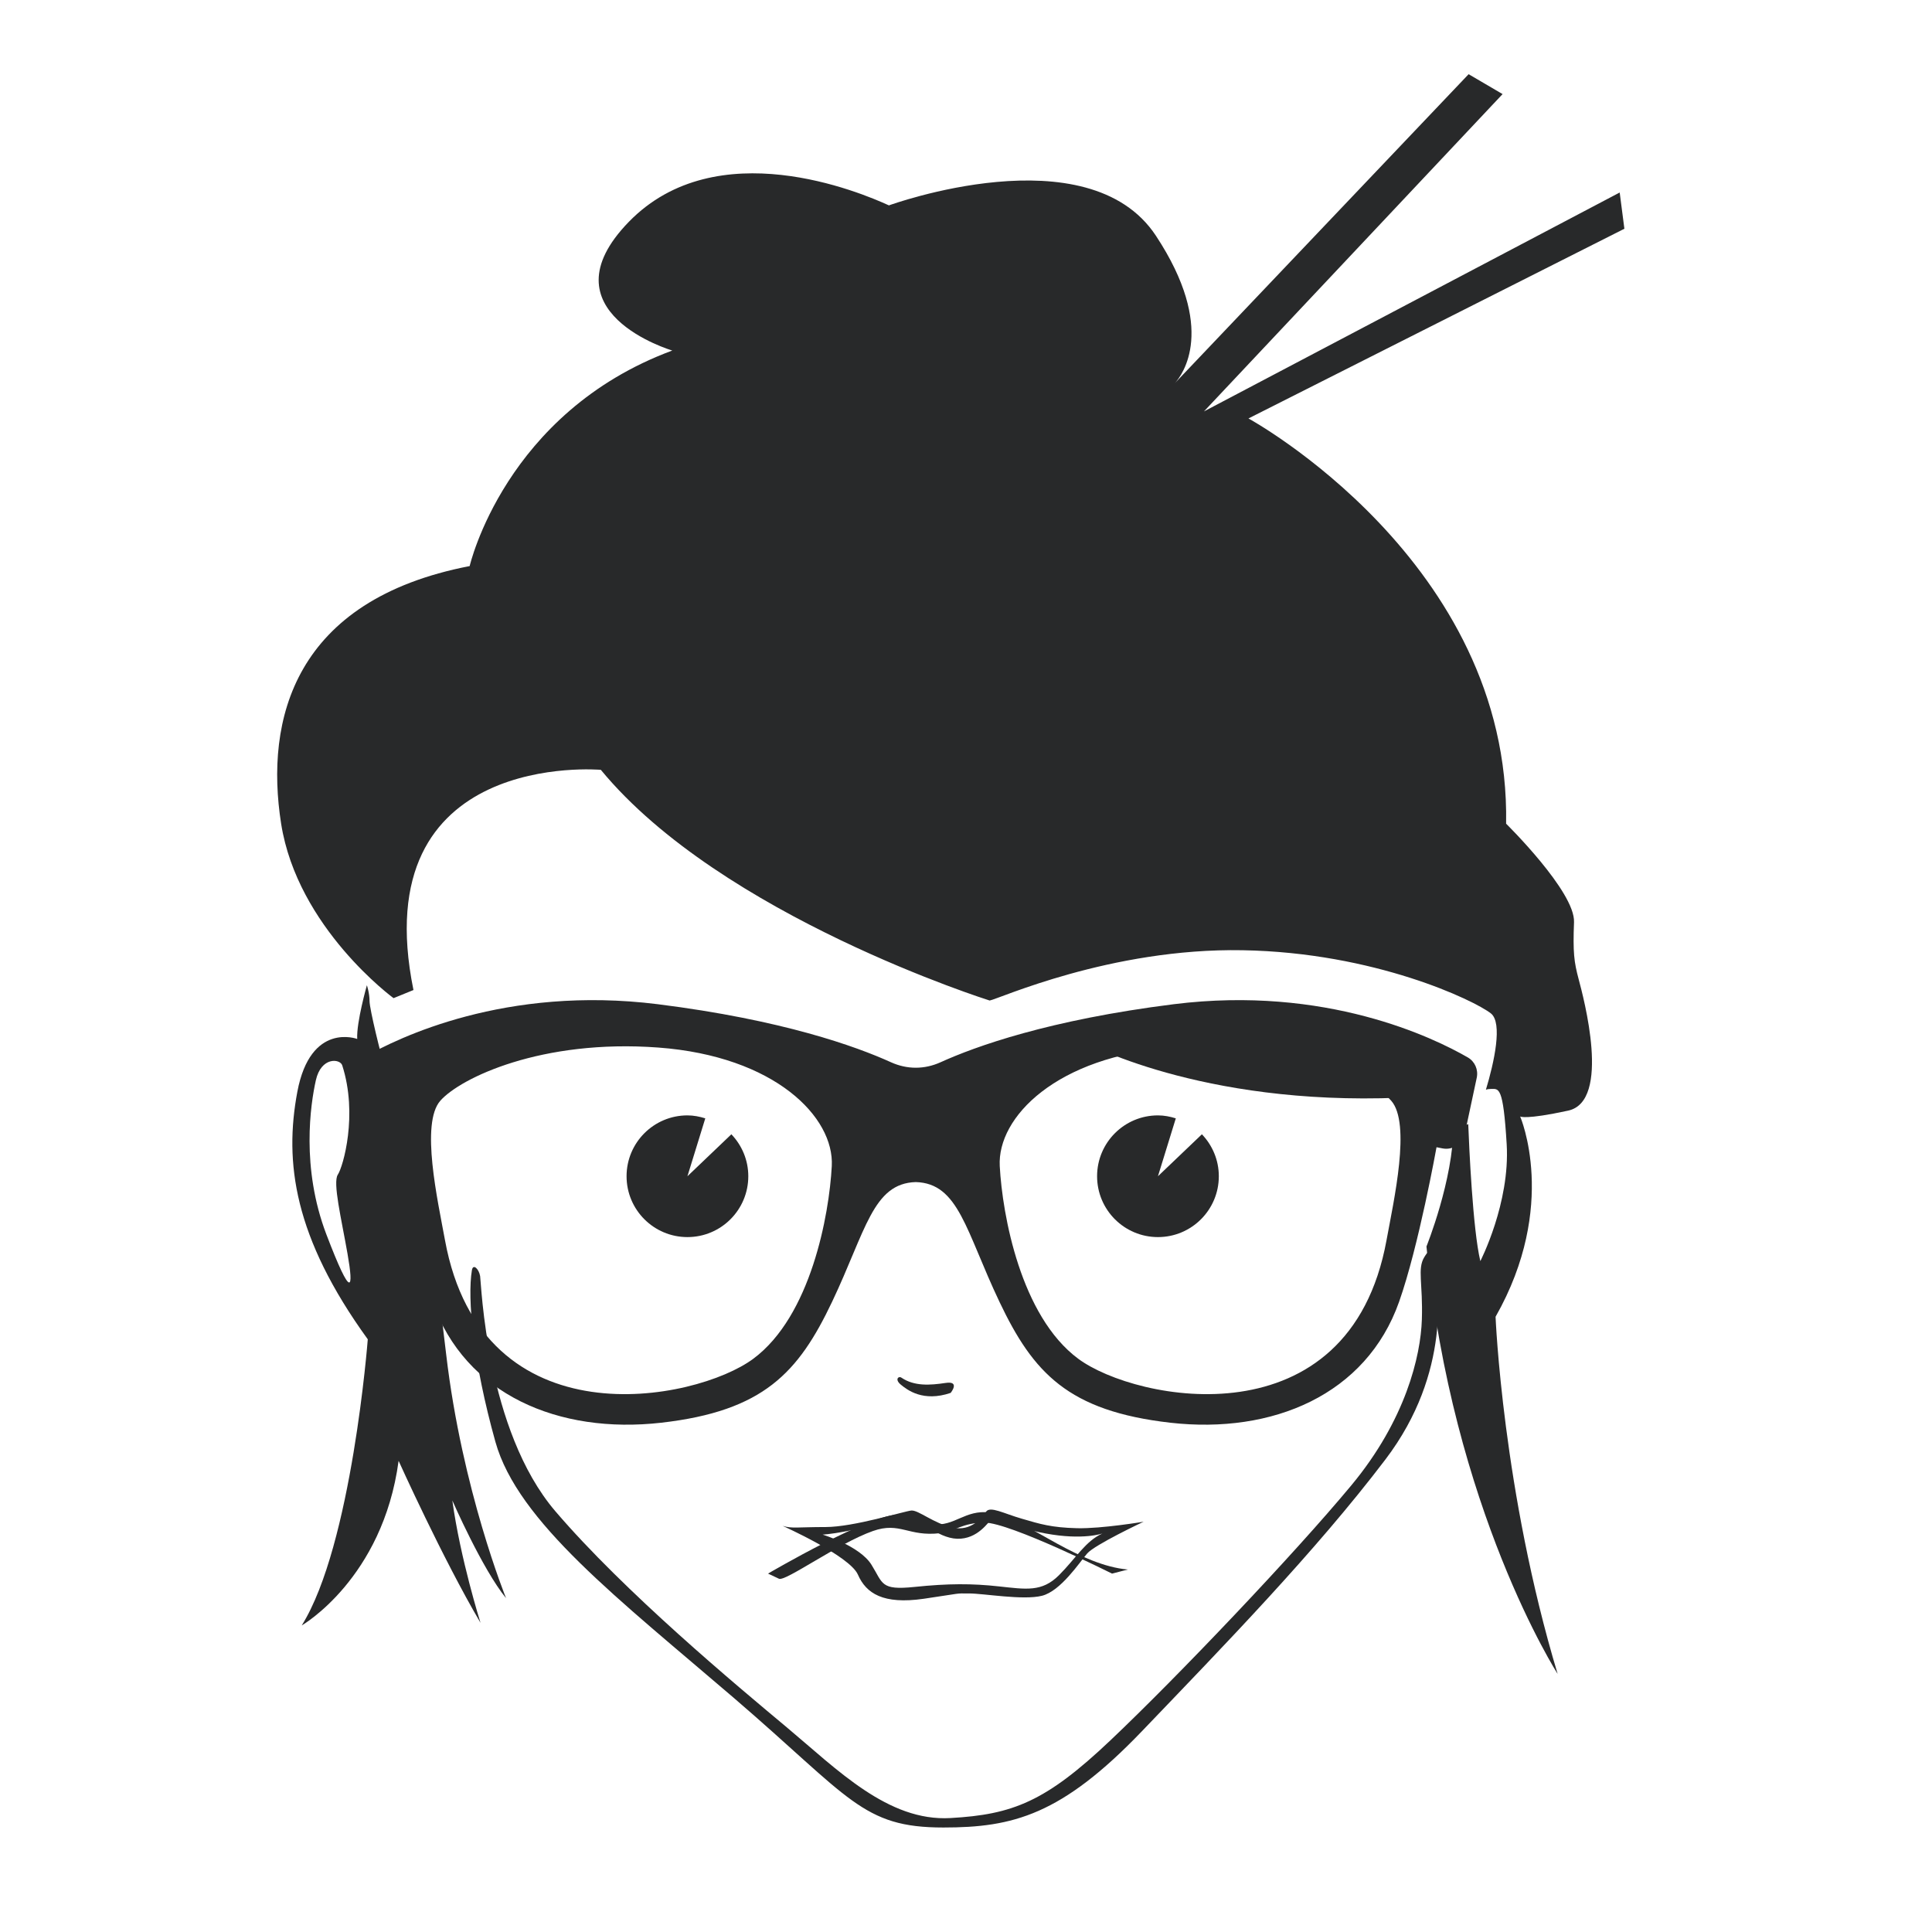 <?xml version="1.0" encoding="UTF-8" standalone="no"?> <svg xmlns:dc="http://purl.org/dc/elements/1.1/" xmlns:cc="http://creativecommons.org/ns#" xmlns:rdf="http://www.w3.org/1999/02/22-rdf-syntax-ns#" xmlns:svg="http://www.w3.org/2000/svg" xmlns="http://www.w3.org/2000/svg" id="svg2334" viewBox="0 0 512 512" height="512mm" width="512mm"> <defs id="defs2328"></defs>  <g transform="translate(0,215)" id="layer1"> <g style="stroke-width:0.167" id="g3123" transform="matrix(2.116,0,0,-2.116,-982.121,4081.522)"> <g style="stroke-width:0.167" transform="scale(0.117)" id="g320"> <path id="path322" style="fill:#28292a;fill-opacity:1;fill-rule:nonzero;stroke:none;stroke-width:0.167" d="m 5126.61,16239.8 c 0,0 124.13,-68.9 338.54,-60.2 0,0 10.03,28.9 -23.82,47.7 -33.86,18.8 -160.49,72.7 -314.72,12.5"></path> </g> <g style="stroke-width:0.167" transform="scale(0.124)" id="g324"> <path id="path326" style="fill:#28292a;fill-opacity:1;fill-rule:nonzero;stroke:none;stroke-width:0.167" d="m 5332.84,15443.6 c 1.18,30.8 -68.59,99.4 -68.59,99.4 4.72,264.9 -260.23,409.3 -260.23,409.3 l 379.69,191.6 -4.74,36.6 -419.9,-221.1 301.62,320.5 -34.3,20.1 -296.64,-312 c 7.56,8.4 42.64,55 -19.17,148.8 -68.6,104.1 -269.69,30.7 -269.69,30.7 -28.39,13 -173.87,74.5 -262.58,-16.5 -88.72,-91.1 43.77,-130.1 43.77,-130.1 -169.15,-62.7 -204.64,-217.7 -204.64,-217.7 -177.42,-34.3 -206.99,-154.9 -190.43,-260.2 16.57,-105.3 113.55,-176.2 113.55,-176.2 l 20.11,8.2 c -49.68,243.7 189.25,222.4 189.25,222.4 121.83,-147.9 392.7,-233 392.7,-233 8.27,1.2 121.83,53.2 255.49,50.8 133.66,-2.3 234.2,-50.8 250.75,-63.8 12.12,-9.5 3.34,-49.4 -5.02,-77.1 1.32,0.5 2.94,0.8 5.02,0.8 7.99,0 12.42,3.5 15.97,-55.9 3.56,-59.4 -26.61,-118 -26.61,-118 -7.69,32.3 -11.38,116.5 -12.22,138.4 -7.29,-3.7 -14.98,-1.8 -14.98,-1.8 0,-54.4 -27.21,-121.8 -27.21,-121.8 26.02,-266.1 132.48,-431.7 132.48,-431.7 -55.6,184.5 -62.69,360.7 -62.69,360.7 63.87,112.4 24.84,202.3 24.84,202.3 0,0 4.73,-3.6 48.49,5.9 43.77,9.5 15.38,114.7 10.65,132.5 -4.74,17.7 -5.92,27.2 -4.74,57.9"></path> </g> <g style="stroke-width:0.167" transform="scale(0.117)" id="g328"> <path id="path330" style="fill:#28292a;fill-opacity:1;fill-rule:nonzero;stroke:none;stroke-width:0.167" d="m 4316.4,16033.2 c -27.34,71.7 -16.97,139.5 -11.31,165 5.65,25.4 25.95,23.3 28.27,16 16.97,-52.8 0.95,-108.4 -4.71,-116.9 -5.66,-8.5 3.78,-47.1 10.37,-84.8 6.6,-37.7 4.71,-50.9 -22.62,20.7 z m 192.31,-389.3 c 0,0 -47.14,115.9 -64.11,261.1 -16.96,145.2 -37.7,288.5 -37.7,288.5 0,0 -22.63,0.9 -27.34,16 -4.72,15.1 -16.97,65 -16.97,73.5 0,8.5 -2.83,17 -2.83,17 0,0 -11.31,-39.6 -10.37,-57.5 0,0 -49.96,18.8 -64.1,-56.6 -14.14,-75.4 -3.78,-155.5 75.41,-264.9 0,0 -16.97,-220.6 -70.7,-306.3 0,0 86.73,49.9 103.7,176.2 0,0 47.14,-104.6 87.67,-173.4 0,0 -21.68,68.8 -30.17,131 0,0 32.06,-73.5 57.51,-104.6"></path> </g> <g style="stroke-width:0.167" transform="scale(0.114)" id="g332"> <path id="path334" style="fill:#28292a;fill-opacity:1;fill-rule:nonzero;stroke:none;stroke-width:0.167" d="m 5061.76,16297.8 c -3.2,2.2 -7.73,-1.9 -0.64,-7.7 7.07,-5.8 24.45,-19.3 54.7,-9 0,0 10.94,13.5 -5.79,10.9 -16.74,-2.5 -34.11,-3.8 -48.27,5.8"></path> </g> <g style="stroke-width:0.167" transform="scale(0.113)" id="g336"> <path id="path338" style="fill:#28292a;fill-opacity:1;fill-rule:nonzero;stroke:none;stroke-width:0.167" d="m 5281.12,16223.1 c -18.9,-18.9 -36.49,-15.6 -66.47,-12.4 -29.97,3.3 -56.04,3.3 -93.84,-0.6 -37.79,-3.9 -34.53,3.9 -47.56,24.7 -13.04,20.9 -54.09,33.3 -54.09,33.3 28.67,1.9 93.19,19.5 99.05,19.5 5.87,0 27.37,-23.4 50.17,-24.1 22.81,-0.6 34.55,18.9 38.45,22.2 3.92,3.2 18.74,-8.7 59.31,-16.3 41.7,-7.8 63.21,0 63.21,0 -18.9,-8.5 -29.33,-27.4 -48.23,-46.3 z m 20.21,52.1 c -28.68,0.7 -41.06,4.6 -61.26,10.5 -20.2,5.8 -35.19,14.3 -39.75,7.8 -4.56,-6.5 -16.3,-22.2 -37.15,-17.6 -20.85,4.6 -37.8,19.5 -45.61,18.9 -7.83,-0.7 -63.86,-18.3 -95.14,-18.3 -31.28,0 -37.15,-1.9 -47.58,1.3 0,0 74.29,-33.2 83.42,-54 9.12,-20.9 28.02,-33.3 72.98,-26.8 44.96,6.6 33.89,5.9 50.18,5.9 16.29,0 59.95,-7.8 80.8,-2.6 20.86,5.2 41.72,37.1 50.18,46.9 8.47,9.8 62.56,35.2 62.56,35.2 0,0 -46.15,-7.8 -73.63,-7.2"></path> </g> <g style="stroke-width:0.167" transform="scale(0.115)" id="g340"> <path id="path342" style="fill:#28292a;fill-opacity:1;fill-rule:nonzero;stroke:none;stroke-width:0.167" d="m 4549.93,16273.1 c 1.28,7.7 7.68,1.3 8.96,-6.4 1.29,-7.7 6.4,-167.7 81.95,-256.1 75.54,-88.3 197.18,-189.5 252.23,-235.5 55.06,-46.1 110.11,-102.5 177.98,-98.6 67.85,3.8 103.73,17.8 174.12,84.5 72.99,69.1 199.75,202.3 262.48,277.8 59.23,71.3 75.55,140.9 76.83,180.5 1.28,39.7 -5.12,55.1 2.56,67.9 7.68,12.8 11.52,10.2 12.8,-10.2 1.28,-20.5 17.93,-114 -55.05,-210 -76.56,-100.8 -176.7,-203.6 -265.05,-295.8 -87.7,-91.5 -140.56,-105 -216.38,-105 -88.35,0 -101.15,32 -227.9,140.9 -125.76,107.9 -235.6,192 -259.92,279.1 -24.33,87 -30.74,156.2 -25.61,186.9"></path> </g> <g style="stroke-width:0.167" transform="scale(0.117)" id="g344"> <path id="path346" style="fill:#28292a;fill-opacity:1;fill-rule:nonzero;stroke:none;stroke-width:0.167" d="m 5451.2,16027.1 c -39.81,-217.8 -268.44,-172.7 -330.04,-126.9 -61.59,45.7 -81.19,153.9 -83.98,206.2 -2.8,52.3 60.65,117.6 185.7,126.9 125.06,9.3 211.84,-32.6 233.31,-56.9 21.46,-24.3 2.8,-106.8 -4.99,-149.3 z m -677.8,-126.9 c -61.59,-45.8 -290.23,-90.9 -330.06,126.9 -7.77,42.5 -26.43,125 -4.97,149.3 21.47,24.3 108.25,66.2 233.31,56.9 125.04,-9.3 188.5,-74.6 185.7,-126.9 -2.79,-52.3 -22.39,-160.5 -83.98,-206.2 z m 764.84,322.5 c -36.73,21.2 -152.06,77.3 -314.74,57 -133.86,-16.8 -212.6,-45.3 -249.81,-62.2 -8.42,-3.8 -17.42,-5.8 -26.41,-5.8 -9,0 -17.99,2 -26.41,5.8 -37.22,16.9 -115.95,45.4 -249.82,62.2 -162.68,20.3 -278,-35.8 -314.74,-57 -7.56,-4.4 -11.35,-13.1 -9.53,-21.7 l 12.81,-60 c 2.29,-10.8 12.76,-17.7 23.57,-15.7 l 6.68,1.3 c 0,0 19.08,-106 40.05,-165.4 35.18,-99.6 135.4,-141.9 244.9,-129.5 109.48,12.5 146.82,53.5 182.9,129.4 36.09,75.9 43.55,126.9 89.59,128.2 46.04,-1.3 53.5,-52.3 89.59,-128.2 36.08,-75.9 73.4,-116.9 182.9,-129.4 109.5,-12.4 209.72,29.9 244.9,129.5 20.98,59.4 40.05,165.4 40.05,165.4 l 6.68,-1.3 c 10.8,-2 21.28,4.9 23.57,15.7 l 12.81,60 c 1.82,8.6 -1.98,17.3 -9.54,21.7"></path> </g> <g style="stroke-width:0.167" transform="scale(0.113)" id="g348"> <path id="path350" style="fill:#28292a;fill-opacity:1;fill-rule:nonzero;stroke:none;stroke-width:0.167" d="m 4958.66,16224.9 c 0,0 114.54,67.2 145.61,65.3 31.07,-2 23.18,-12.7 45.15,-10.7 21.97,1.9 33.65,20.5 66.78,10.7 33.13,-9.8 88.66,-56.2 141.28,-60.8 l -17.54,-4.5 c 0,0 -113.03,56.5 -141.28,56.5 -24.24,0 -33.04,-9.7 -49.24,-11.7 -35.27,-4.2 -44.37,13 -74.47,2.4 -38.52,-13.6 -97.04,-56.3 -104.18,-52.9 -7.14,3.4 -12.11,5.7 -12.11,5.7"></path> </g> <g style="stroke-width:0.167" transform="scale(0.116)" id="g352"> <path id="path354" style="fill:#28292a;fill-opacity:1;fill-rule:nonzero;stroke:none;stroke-width:0.167" d="m 4790.85,16279.6 -47.44,-45.3 19.27,62.5 c -6.14,1.9 -12.52,3.2 -19.27,3.2 -36.3,0 -65.72,-29.4 -65.72,-65.7 0,-36.3 29.42,-65.7 65.72,-65.7 36.28,0 65.71,29.4 65.71,65.7 0,17.6 -7.02,33.5 -18.27,45.3"></path> </g> <g style="stroke-width:0.167" transform="scale(0.116)" id="g356"> <path id="path358" style="fill:#28292a;fill-opacity:1;fill-rule:nonzero;stroke:none;stroke-width:0.167" d="m 5298.86,16279.6 -47.45,-45.3 19.28,62.5 c -6.13,1.9 -12.52,3.2 -19.28,3.2 -36.29,0 -65.71,-29.4 -65.71,-65.7 0,-36.3 29.42,-65.7 65.71,-65.7 36.29,0 65.72,29.4 65.72,65.7 0,17.6 -7.02,33.5 -18.27,45.3"></path> </g> </g> </g> </svg> 